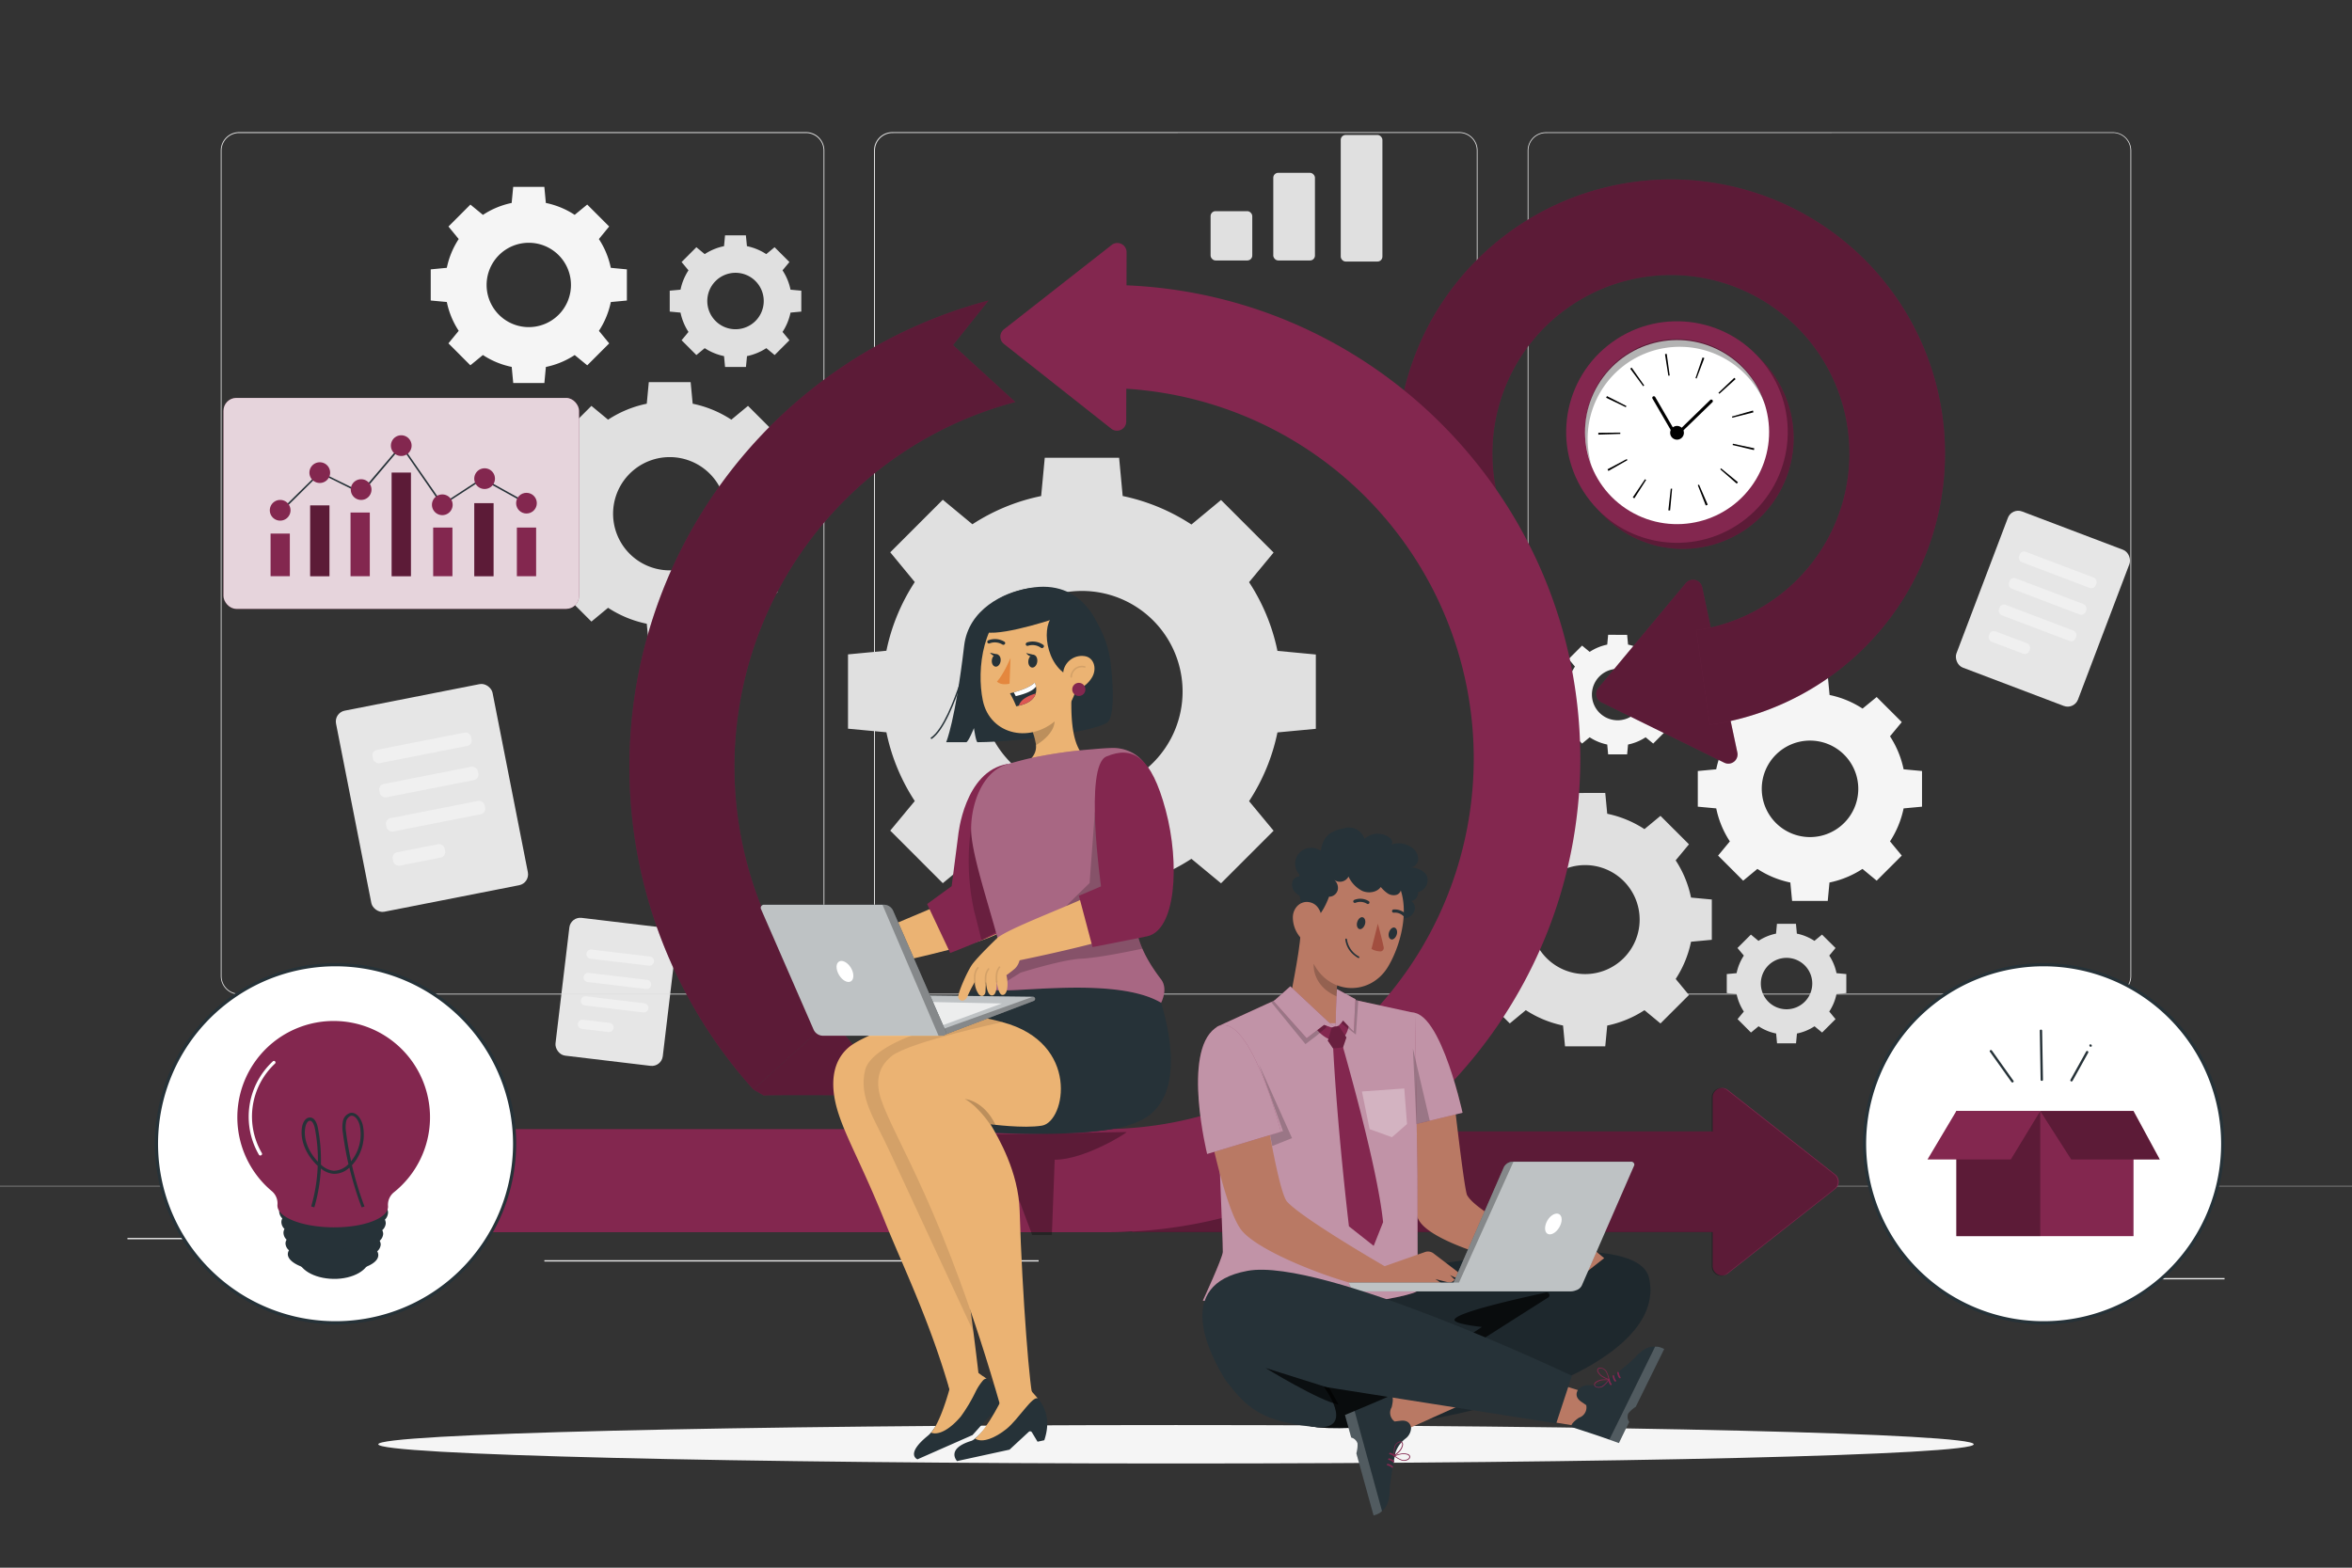 <svg xmlns="http://www.w3.org/2000/svg" viewBox="0 0 750 500"><rect x="0" y="0" width="750" height="500" fill="#333333" stroke="none"/><g id="freepik--background-complete--inject-183"><path d="M291.7,185.64a63.27,63.27,0,0,0-9.05,21.91l-12.24,1.16v23.7l12.24,1.15a63.24,63.24,0,0,0,9.05,21.92l-7.82,9.44,16.76,16.76,9.44-7.81a63.37,63.37,0,0,0,21.92,9l1.15,12.24h23.71L358,282.91a63.57,63.57,0,0,0,21.92-9l9.44,7.81,16.76-16.76-7.82-9.44a63.24,63.24,0,0,0,9.05-21.92l12.24-1.15v-23.7l-12.24-1.16a63.27,63.27,0,0,0-9.05-21.91l7.82-9.45-16.76-16.76-9.44,7.82A63.59,63.59,0,0,0,358,158.2L356.86,146H333.15L332,158.21a63.37,63.37,0,0,0-21.92,9l-9.44-7.82-16.76,16.76Zm76,12.23a32.09,32.09,0,1,1-45.38,0A32.1,32.1,0,0,1,367.7,197.87Z" style="fill:#e0e0e0"></path><path d="M183.55,144.19a35.88,35.88,0,0,0-5.09,12.34l-6.88.65v13.34l6.88.65a35.75,35.75,0,0,0,5.09,12.33l-4.39,5.32,9.43,9.43,5.31-4.4a35.61,35.61,0,0,0,12.34,5.09l.65,6.89h13.34l.65-6.89a35.64,35.64,0,0,0,12.33-5.09l5.31,4.4,9.44-9.43-4.4-5.32a35.56,35.56,0,0,0,5.09-12.33l6.89-.65V157.18l-6.89-.65a35.75,35.75,0,0,0-5.09-12.33l4.4-5.32-9.44-9.43-5.31,4.4a35.45,35.45,0,0,0-12.33-5.09l-.65-6.89H206.89l-.65,6.89a35.42,35.42,0,0,0-12.34,5.09l-5.31-4.4-9.43,9.43Zm42.78,6.89a18.06,18.06,0,1,1-25.54,0A18.06,18.06,0,0,1,226.33,151.08Z" style="fill:#e0e0e0"></path><path d="M219.54,86.22A17.85,17.85,0,0,0,217,92.39l-3.44.32v6.67l3.44.32a17.93,17.93,0,0,0,2.54,6.17l-2.2,2.65,4.72,4.72,2.66-2.2a17.8,17.8,0,0,0,6.16,2.54l.32,3.45h6.67l.33-3.45a17.88,17.88,0,0,0,6.16-2.54l2.66,2.2,4.71-4.72-2.2-2.65a17.76,17.76,0,0,0,2.55-6.17l3.44-.32V92.71l-3.44-.32a17.68,17.68,0,0,0-2.55-6.17l2.2-2.65L247,78.85l-2.66,2.2a17.69,17.69,0,0,0-6.16-2.54l-.33-3.45H231.2l-.32,3.45a17.61,17.61,0,0,0-6.16,2.54l-2.66-2.2-4.72,4.72Zm21.38,3.44a9,9,0,1,1-12.76,0A9,9,0,0,1,240.92,89.66Z" style="fill:#e0e0e0"></path><rect x="112.31" y="221.81" width="50.87" height="65.36" rx="3.51" transform="translate(-46.54 31.38) rotate(-11.13)" style="fill:#e6e6e6"></rect><rect x="118.58" y="236.36" width="32.05" height="4.34" rx="1.77" transform="translate(-43.52 30.47) rotate(-11.13)" style="fill:#f0f0f0"></rect><rect x="120.72" y="247.25" width="32.05" height="4.34" rx="1.77" transform="translate(-45.58 31.09) rotate(-11.13)" style="fill:#f0f0f0"></rect><rect x="122.87" y="258.15" width="32.05" height="4.34" rx="1.77" transform="translate(-47.64 31.71) rotate(-11.13)" style="fill:#f0f0f0"></rect><rect x="125.15" y="270.5" width="16.89" height="4.34" rx="1.77" transform="translate(-50.13 30.92) rotate(-11.13)" style="fill:#f0f0f0"></rect><rect x="179.23" y="294.21" width="34.45" height="44.26" rx="3.51" transform="translate(38.89 -21.06) rotate(6.81)" style="fill:#e6e6e6"></rect><path d="M206.9,308l-18.63-2.23a1.46,1.46,0,0,1-1.28-1.63h0a1.47,1.47,0,0,1,1.63-1.29l18.63,2.23a1.46,1.46,0,0,1,1.28,1.63h0A1.47,1.47,0,0,1,206.9,308Z" style="fill:#f0f0f0"></path><path d="M206,315.43l-18.63-2.22a1.47,1.47,0,0,1-1.28-1.64h0a1.46,1.46,0,0,1,1.63-1.28l18.63,2.22a1.47,1.47,0,0,1,1.28,1.64h0A1.46,1.46,0,0,1,206,315.43Z" style="fill:#f0f0f0"></path><path d="M205.12,322.9l-18.63-2.23a1.45,1.45,0,0,1-1.28-1.63h0a1.47,1.47,0,0,1,1.63-1.29L205.47,320a1.47,1.47,0,0,1,1.28,1.63h0A1.47,1.47,0,0,1,205.12,322.9Z" style="fill:#f0f0f0"></path><path d="M194,329.15l-8.43-1a1.48,1.48,0,0,1-1.29-1.63h0a1.47,1.47,0,0,1,1.64-1.29l8.43,1a1.47,1.47,0,0,1,1.29,1.63h0A1.48,1.48,0,0,1,194,329.15Z" style="fill:#f0f0f0"></path><rect x="630.74" y="167.47" width="41.46" height="53.27" rx="3.51" transform="translate(111.22 -218.47) rotate(20.78)" style="fill:#e6e6e6"></rect><rect x="643.12" y="179.94" width="26.12" height="3.54" rx="1.47" transform="translate(107.13 -220.94) rotate(20.78)" style="fill:#f0f0f0"></rect><rect x="639.91" y="188.4" width="26.12" height="3.54" rx="1.47" transform="translate(109.92 -219.25) rotate(20.78)" style="fill:#f0f0f0"></rect><rect x="636.7" y="196.86" width="26.12" height="3.54" rx="1.47" transform="translate(112.71 -217.56) rotate(20.78)" style="fill:#f0f0f0"></rect><rect x="633.89" y="203.13" width="13.76" height="3.54" rx="1.47" transform="translate(114.35 -213.97) rotate(20.78)" style="fill:#f0f0f0"></rect><rect x="386.03" y="67.35" width="13.29" height="15.72" rx="1.57" style="fill:#e0e0e0"></rect><rect x="406.02" y="55.12" width="13.29" height="27.95" rx="1.57" style="fill:#e0e0e0"></rect><rect x="427.53" y="43.04" width="13.29" height="40.38" rx="1.57" style="fill:#e0e0e0"></rect><path d="M476.6,274.4a34.24,34.24,0,0,0-4.9,11.87l-6.63.62v12.84l6.63.62a34.24,34.24,0,0,0,4.9,11.87l-4.24,5.12,9.08,9.07,5.11-4.23a34.51,34.51,0,0,0,11.87,4.9l.63,6.63h12.83l.63-6.62a34.51,34.51,0,0,0,11.87-4.9l5.11,4.23,9.08-9.07-4.23-5.12a34.22,34.22,0,0,0,4.89-11.87l6.63-.62V286.89l-6.63-.62a34,34,0,0,0-4.9-11.87l4.24-5.11-9.08-9.08-5.11,4.23a34.51,34.51,0,0,0-11.87-4.9l-.63-6.63H499.05l-.63,6.62a34.38,34.38,0,0,0-11.86,4.9l-5.12-4.23-9.08,9.07ZM517.75,281a17.38,17.38,0,1,1-24.57,0A17.38,17.38,0,0,1,517.75,281Z" style="fill:#e0e0e0"></path><path d="M556.07,304.78a16.1,16.1,0,0,0-2.31,5.6l-3.13.29v6.06l3.13.29a16.1,16.1,0,0,0,2.31,5.6l-2,2.42,4.28,4.28,2.42-2a15.92,15.92,0,0,0,5.6,2.31l.29,3.13h6.06l.29-3.13a15.92,15.92,0,0,0,5.6-2.31l2.42,2,4.28-4.28-2-2.42a15.92,15.92,0,0,0,2.31-5.6l3.13-.29v-6.06l-3.13-.29a15.92,15.92,0,0,0-2.31-5.6l2-2.42L581,298.08l-2.42,2a16.1,16.1,0,0,0-5.6-2.31l-.29-3.13h-6.06l-.29,3.13a16.1,16.1,0,0,0-5.6,2.31l-2.42-2-4.28,4.28Zm19.42,3.12a8.2,8.2,0,1,1-11.6,0A8.21,8.21,0,0,1,575.49,307.9Z" style="fill:#e0e0e0"></path><path d="M502.21,212.6a16.26,16.26,0,0,0-2.31,5.6l-3.13.3v6.06l3.13.29a16.18,16.18,0,0,0,2.31,5.6l-2,2.41,4.28,4.29,2.42-2a16.1,16.1,0,0,0,5.6,2.31l.29,3.13h6.06l.29-3.13a16.1,16.1,0,0,0,5.6-2.31l2.42,2,4.28-4.29-2-2.41a16,16,0,0,0,2.31-5.6l3.13-.29V218.5l-3.13-.3a16.07,16.07,0,0,0-2.31-5.6l2-2.41-4.28-4.28-2.42,2a16.13,16.13,0,0,0-5.6-2.32l-.29-3.12H512.8l-.29,3.12a16.13,16.13,0,0,0-5.6,2.32l-2.42-2-4.28,4.28Zm19.42,3.13a8.2,8.2,0,1,1-11.6,0A8.21,8.21,0,0,1,521.63,215.73Z" style="fill:#f5f5f5"></path><path d="M551.6,234.84a30.25,30.25,0,0,0-4.34,10.52l-5.87.55v11.37l5.88.55a30.25,30.25,0,0,0,4.34,10.52l-3.75,4.53,8,8,4.53-3.75a30.4,30.4,0,0,0,10.51,4.34l.56,5.87h11.37l.55-5.87a30.44,30.44,0,0,0,10.52-4.34l4.53,3.75,8-8-3.75-4.53a30.64,30.64,0,0,0,4.34-10.52l5.87-.55V245.91l-5.87-.55a30.64,30.64,0,0,0-4.34-10.52l3.75-4.53-8-8L593.93,226a30.44,30.44,0,0,0-10.52-4.34l-.55-5.87H571.49l-.56,5.87A30.4,30.4,0,0,0,560.42,226l-4.53-3.75-8,8Zm36.46,5.87a15.39,15.39,0,1,1-21.77,0A15.4,15.4,0,0,1,588.06,240.71Z" style="fill:#f5f5f5"></path><path d="M146.27,76.24a26.45,26.45,0,0,0-3.79,9.18l-5.13.49v9.93l5.13.48a26.5,26.5,0,0,0,3.79,9.19l-3.28,4,7,7,4-3.28a26.26,26.26,0,0,0,9.18,3.79l.49,5.14h9.93l.48-5.12a26.52,26.52,0,0,0,9.19-3.8l4,3.28,7-7-3.28-4a26.52,26.52,0,0,0,3.8-9.19l5.12-.48V85.91l-5.13-.49a26.47,26.47,0,0,0-3.8-9.18l3.28-4-7-7-4,3.28a26.5,26.5,0,0,0-9.19-3.79l-.48-5.13h-9.93l-.49,5.13A26.45,26.45,0,0,0,154,68.53l-4-3.28-7,7Zm31.85,5.12a13.45,13.45,0,1,1-19,0A13.45,13.45,0,0,1,178.12,81.36Z" style="fill:#f5f5f5"></path><path d="M673.73,317.18H493a5.87,5.87,0,0,1-5.86-5.86V48A5.87,5.87,0,0,1,493,42.18H673.73A5.87,5.87,0,0,1,679.6,48V311.32A5.87,5.87,0,0,1,673.73,317.18ZM493,42.43A5.61,5.61,0,0,0,487.38,48V311.32a5.61,5.61,0,0,0,5.61,5.61H673.73a5.62,5.62,0,0,0,5.62-5.61V48a5.62,5.62,0,0,0-5.62-5.61Z" style="fill:#e0e0e0"></path><path d="M465.31,317.18H284.56a5.87,5.87,0,0,1-5.86-5.86V48a5.87,5.87,0,0,1,5.86-5.86H465.31A5.87,5.87,0,0,1,471.17,48V311.32A5.87,5.87,0,0,1,465.31,317.18ZM284.56,42.43A5.62,5.62,0,0,0,279,48V311.32a5.62,5.62,0,0,0,5.61,5.61H465.31a5.62,5.62,0,0,0,5.61-5.61V48a5.62,5.62,0,0,0-5.61-5.61Z" style="fill:#e0e0e0"></path><path d="M257,317.18H76.27a5.87,5.87,0,0,1-5.87-5.86V48a5.87,5.87,0,0,1,5.87-5.86H257A5.87,5.87,0,0,1,262.87,48V311.32A5.87,5.87,0,0,1,257,317.18ZM76.27,42.43A5.62,5.62,0,0,0,70.65,48V311.32a5.62,5.62,0,0,0,5.62,5.61H257a5.61,5.61,0,0,0,5.61-5.61V48A5.61,5.61,0,0,0,257,42.43Z" style="fill:#e0e0e0"></path><rect y="378.25" width="750" height="0.12" style="fill:#e0e0e0"></rect><rect x="653.63" y="407.62" width="55.73" height="0.42" style="fill:#ebebeb"></rect><rect x="495.04" y="412.19" width="14.63" height="0.42" style="fill:#ebebeb"></rect><rect x="40.64" y="394.83" width="72.67" height="0.42" style="fill:#ebebeb"></rect><rect x="128.3" y="394.83" width="10.66" height="0.42" style="fill:#ebebeb"></rect><rect x="173.59" y="401.93" width="157.61" height="0.42" style="fill:#ebebeb"></rect></g><g id="freepik--Shadow--inject-183"><path d="M629.38,460.64c0,3.39-113.89,6.13-254.38,6.13S120.62,464,120.62,460.64s113.89-6.13,254.38-6.13S629.38,457.25,629.38,460.64Z" style="fill:#f5f5f5"></path></g><g id="freepik--Chart--inject-183"><rect x="71.27" y="126.91" width="113.37" height="67.28" rx="4.09" style="fill:#83274F"></rect><rect x="71.27" y="126.91" width="113.37" height="67.28" rx="4.09" style="fill:#fff;opacity:0.8"></rect><path d="M88.48,164.47l-.33-.37c.48-.44,13.62-13.41,13.75-13.54l.12-.12,13.08,6.43L128,141.72l13.14,18.93,12.56-8.2.27.42-13,8.46-13-18.79-12.7,15L102.12,151C100.68,152.46,89,164.05,88.48,164.47Z" style="fill:#263238"></path><rect x="86.28" y="170.18" width="6.14" height="13.59" style="fill:#83274F"></rect><rect x="98.91" y="161.2" width="6.14" height="22.58" style="fill:#83274F"></rect><rect x="111.78" y="163.47" width="6.14" height="20.31" style="fill:#83274F"></rect><rect x="124.89" y="150.74" width="6.14" height="33.04" style="fill:#83274F"></rect><rect x="138.13" y="168.26" width="6.14" height="15.52" style="fill:#83274F"></rect><path d="M92.64,162.74a3.3,3.3,0,1,1-3.3-3.29A3.3,3.3,0,0,1,92.64,162.74Z" style="fill:#83274F"></path><path d="M105.27,150.74a3.3,3.3,0,1,1-3.29-3.3A3.29,3.29,0,0,1,105.27,150.74Z" style="fill:#83274F"></path><path d="M118.46,156.15a3.3,3.3,0,1,1-3.3-3.3A3.3,3.3,0,0,1,118.46,156.15Z" style="fill:#83274F"></path><path d="M131.25,142.13a3.3,3.3,0,1,1-3.3-3.3A3.3,3.3,0,0,1,131.25,142.13Z" style="fill:#83274F"></path><path d="M144.34,161a3.3,3.3,0,1,1-3.3-3.3A3.29,3.29,0,0,1,144.34,161Z" style="fill:#83274F"></path><rect x="151.24" y="160.48" width="6.14" height="23.3" style="fill:#83274F"></rect><rect x="98.91" y="161.2" width="6.14" height="22.58" style="opacity:0.3"></rect><rect x="124.89" y="150.74" width="6.14" height="33.04" style="opacity:0.3"></rect><rect x="151.24" y="160.48" width="6.14" height="23.3" style="opacity:0.3"></rect><rect x="164.82" y="168.26" width="6.14" height="15.52" style="fill:#83274F"></rect><rect x="160.59" y="148.52" width="0.5" height="16.1" transform="translate(-54.12 221.18) rotate(-60.96)" style="fill:#263238"></rect><path d="M157.83,152.66a3.3,3.3,0,1,1-3.29-3.3A3.29,3.29,0,0,1,157.83,152.66Z" style="fill:#83274F"></path><circle cx="167.88" cy="160.48" r="3.3" style="fill:#83274F"></circle></g><g id="freepik--Box--inject-183"><circle cx="651.67" cy="364.78" r="57.09" style="fill:#fff"></circle><path d="M651.67,422.38a57.6,57.6,0,1,1,57.6-57.6A57.66,57.66,0,0,1,651.67,422.38Zm0-114.19a56.6,56.6,0,1,0,56.6,56.59A56.65,56.65,0,0,0,651.67,308.19Z" style="fill:#263238"></path><rect x="623.83" y="354.36" width="56.5" height="39.9" style="fill:#83274F"></rect><rect x="623.83" y="354.36" width="26.76" height="39.9" style="opacity:0.3"></rect><polygon points="623.83 354.36 614.63 369.81 641.2 369.81 650.59 354.36 623.83 354.36" style="fill:#83274F"></polygon><polygon points="650.59 354.36 660.47 369.81 688.71 369.81 680.33 354.36 650.59 354.36" style="fill:#83274F"></polygon><polygon points="650.59 354.36 660.47 369.81 688.71 369.81 680.33 354.36 650.59 354.36" style="opacity:0.3"></polygon><path d="M642.05,344.71l-6.87-9.65c-.28-.39-.93,0-.65.38l6.87,9.65c.28.38.93,0,.65-.38Z" style="fill:#263238"></path><path d="M651.46,344.43l-.27-15.73a.38.38,0,0,0-.75,0l.27,15.73a.38.38,0,0,0,.75,0Z" style="fill:#263238"></path><path d="M660.88,344.75q2.52-4.49,5-9c.23-.42-.41-.8-.65-.38l-5,9a.37.37,0,0,0,.65.37Z" style="fill:#263238"></path><path d="M666.92,333.24l-.06-.06a.42.42,0,0,0-.12-.08.4.4,0,0,0-.15,0,.32.32,0,0,0-.14,0,.25.25,0,0,0-.12.08l-.06.08a.32.32,0,0,0,0,.19v.1a.39.39,0,0,0,.1.16l.06.06a.2.2,0,0,0,.12.08.18.18,0,0,0,.14,0,.38.38,0,0,0,.27-.11l.06-.07a.41.41,0,0,0,0-.19v-.1a.42.42,0,0,0-.1-.17Z" style="fill:#263238"></path></g><g id="freepik--Arrow--inject-183"><path d="M542.78,187.22,554,240a2.94,2.94,0,0,1-4.18,3.25L510.64,224a3,3,0,0,1-1-4.53l27.95-33.53A3,3,0,0,1,542.78,187.22Z" style="fill:#83274F"></path><path d="M542.78,187.22,554,240a2.94,2.94,0,0,1-4.18,3.25L510.64,224a3,3,0,0,1-1-4.53l27.95-33.53A3,3,0,0,1,542.78,187.22Z" style="opacity:0.3"></path><path d="M545.22,231.12,540.87,201a56.93,56.93,0,1,0-63.18-42.15l-29.52,7.62a87.41,87.41,0,1,1,97.05,64.7Z" style="fill:#83274F"></path><g style="opacity:0.3"><path d="M545.22,231.12,540.87,201a56.93,56.93,0,1,0-63.18-42.15l-29.52,7.62a87.41,87.41,0,1,1,97.05,64.7Z"></path></g></g><g id="freepik--Clock--inject-183"><circle cx="536.61" cy="139.71" r="35.33" transform="translate(-17.79 150.15) rotate(-15.67)" style="fill:#83274F"></circle><circle cx="536.61" cy="139.71" r="35.33" transform="translate(-17.79 150.15) rotate(-15.67)" style="opacity:0.3"></circle><circle cx="534.75" cy="137.79" r="35.33" transform="translate(30.51 362.94) rotate(-38.51)" style="fill:#83274F"></circle><circle cx="534.75" cy="137.79" r="29.35" transform="translate(141.86 525.84) rotate(-59.09)" style="fill:#fff"></circle><path d="M520.66,158.62l3.9-5.78.35.23-3.76,5.87Zm-7.78-8.42c-.1-.17-.19-.34-.28-.52l6.14-3.28.2.36ZM532,162.78l.77-6.92.43,0-.64,6.94Zm-22.33-24.16c0-.2,0-.39,0-.58l7-.07v.42Zm34.26,22.6-2.54-6.49.39-.16,2.78,6.4-.16.06Zm-31.77-34.36.26-.53,6.21,3.17-.19.37Zm36.4,22.82c.08-.1.17-.2.25-.31l5.38,4.43c-.12.16-.25.31-.38.46Zm-24.58-26.49-4.14-5.61.46-.33,4,5.68Zm28.52,18.75.09-.42,6.82,1.46c0,.19-.09.37-.13.56ZM532,119.83l-1.07-6.89.55-.08.95,6.91Zm20.39,13.41c0-.13-.07-.26-.11-.39l6.7-1.91c.06.19.11.38.16.57Zm-11.73-12.65,2.25-6.59.57.2L541,120.73Zm7.61,5-.29-.31,5.06-4.79.4.42Z"></path><path d="M534.37,139.43h-.07a.5.5,0,0,1-.36-.24l-7-12.06a.49.49,0,0,1,.18-.68.51.51,0,0,1,.69.18l6.68,11.5,10.88-10.58a.5.5,0,0,1,.69.72l-11.33,11A.52.52,0,0,1,534.37,139.43Z"></path><path d="M536.41,139.48a2.19,2.19,0,1,1-.2-3.09A2.19,2.19,0,0,1,536.41,139.48Z"></path><path d="M515.16,118.9a29.35,29.35,0,0,1,41.51.62,29,29,0,0,1,6.22,9.62,29.35,29.35,0,1,0-55.38,19.27A29.35,29.35,0,0,1,515.16,118.9Z" style="opacity:0.3"></path></g><g id="freepik--character-1--inject-183"><path d="M240.24,347.49a153.8,153.8,0,0,1,75-251.65L303.9,110.06l19.86,18.16a120.32,120.32,0,0,0-58.65,196.85Z" style="fill:#83274F"></path><path d="M243.55,349.41c1.24-.31,42.22,0,42.22,0l-20.66-24.34-24.87,22.42Z" style="fill:#83274F"></path><g style="opacity:0.3"><path d="M240.24,347.49a153.8,153.8,0,0,1,75-251.65L303.9,110.06l19.86,18.16a120.32,120.32,0,0,0-58.65,196.85Z"></path><path d="M243.55,349.41c1.24-.31,42.22,0,42.22,0l-20.66-24.34-24.87,22.42Z"></path></g><path d="M546.13,403.89v-54a3,3,0,0,1,4.77-2.31l34.3,27a2.94,2.94,0,0,1,0,4.63l-34.3,27A3,3,0,0,1,546.13,403.89Z" style="fill:#83274F"></path><rect x="361.01" y="360.86" width="190.69" height="32.09" style="fill:#83274F"></rect><path d="M584.9,374.59l-34.3-27a3,3,0,0,0-4.77,2.31v10.95H352.89V393H545.83v10.94a2.94,2.94,0,0,0,4.77,2.31l34.3-27A2.94,2.94,0,0,0,584.9,374.59Z" style="opacity:0.3"></path><path d="M352.85,90.87v32.89a118.18,118.18,0,0,1,0,236.35H141.73V393H352.85c83.3,0,151.07-67.77,151.07-151.06S436.15,90.87,352.85,90.87Z" style="fill:#83274F"></path><path d="M359.24,80.44l-.11,54a2.94,2.94,0,0,1-4.76,2.3l-34.26-27.06a2.94,2.94,0,0,1,0-4.62l34.36-26.92A2.94,2.94,0,0,1,359.24,80.44Z" style="fill:#83274F"></path><path d="M359.22,361.05c.65,0-13.4,8.9-22.9,8.83l-.9,24h-6.28l-12-32.09Z" style="opacity:0.3"></path><path d="M347.63,194.91c4.4,7,6,11.17,6.71,18,.8,8,.77,15.08-.93,17.22-2.22,2.8-27.46,6.5-41.69,6.59-.52,0-1.15-4.49-1.15-4.49s-1.81,4.5-2.48,4.5c-3.89,0-6.38,0-6.38,0s2.91-6.76,5.74-30.81c1.38-11.74,12.89-16.94,19.76-18.14C338.66,185.77,347.63,194.91,347.63,194.91Z" style="fill:#263238"></path><path d="M314.88,219c-4-6.26-8.51-23.42,6.74-29.49,19-7.57,28.26,4.37,30.5,16.52s-4.24,21.7-17.06,21.37S317.66,223.32,314.88,219Z" style="fill:#263238"></path><path d="M346.71,242.07s-4.28,3.29-9.8,8a20.37,20.37,0,0,1-3.75,2.56c-3.61,1.92-6.91,3-7.8,1.28a5.75,5.75,0,0,1-.46-1.24c-.76-2.91-.45-7,1.91-8.89,2.66-2.12,3.94-3.93,3.46-6.79a21.21,21.21,0,0,0-1.53-4.93l2.1-2.45,10.94-11C341.5,226,341,238.07,346.71,242.07Z" style="fill:#ebb373"></path><path d="M330.36,237.66c3-1.79,6.31-4.89,5.91-8.43a16.19,16.19,0,0,0-.85-3.81l-6.11,8.1A20.55,20.55,0,0,1,330.36,237.66Z" style="opacity:0.2"></path><path d="M344.87,206.77c-1,11.24-1.22,16-7,21.9-8.73,8.87-22.16,5.88-24.47-5.26-2.08-10,0-26.73,11-31.45C335.25,187.3,345.9,195.52,344.87,206.77Z" style="fill:#ebb373"></path><path d="M330.78,210.84c-.06,1.13-.76,2.06-1.55,2.08s-1.39-.89-1.33-2,.76-2.06,1.55-2.08S330.84,209.71,330.78,210.84Z" style="fill:#263238"></path><path d="M319.09,210.63c-.06,1.08-.74,2-1.52,2s-1.37-.85-1.31-1.93.75-2,1.53-2S319.16,209.55,319.09,210.63Z" style="fill:#263238"></path><path d="M332.37,206.69a.57.57,0,0,1-.44-.09,4.66,4.66,0,0,0-4.09-.65.55.55,0,0,1-.73-.31.62.62,0,0,1,.39-.74,5.83,5.83,0,0,1,5.18.78.53.53,0,0,1,.07.78A.69.69,0,0,1,332.37,206.69Z" style="fill:#263238"></path><path d="M315.12,205.18a.47.47,0,0,1-.27-.3.54.54,0,0,1,.36-.68,5.79,5.79,0,0,1,5.12.5.5.5,0,0,1,.08.74.58.58,0,0,1-.79.11,4.62,4.62,0,0,0-4.06-.35A.6.6,0,0,1,315.12,205.18Z" style="fill:#263238"></path><path d="M335.48,196.77c-3.57,3.76-1.8,17.94,8.24,19.8C355.29,213.85,346.16,185.56,335.48,196.77Z" style="fill:#263238"></path><path d="M322.06,221.13a32.29,32.29,0,0,1,2,4.14c.27-.05.53-.11.79-.18,3.58-.83,5-2.41,5.41-3.89a4.7,4.7,0,0,0,.08-2.25,4.77,4.77,0,0,0-.4-1.22c-1.63,1.58-4.91,2.62-6.68,3.1C322.53,221,322.06,221.13,322.06,221.13Z" style="fill:#263238"></path><path d="M323.27,220.83l.63,1.2c3.37-.79,5.63-1.81,6.45-3.08a4.77,4.77,0,0,0-.4-1.22C328.32,219.31,325,220.35,323.27,220.83Z" style="fill:#fff"></path><path d="M324.86,225.09c3.58-.83,5-2.41,5.41-3.89a11.78,11.78,0,0,0-3.78,1.71A4.44,4.44,0,0,0,324.86,225.09Z" style="fill:#dc5753"></path><path d="M322.24,209.84s-2.11,5.07-4.32,7.55c1.43,1.39,4,.66,4,.66Z" style="fill:#e4873e"></path><path d="M327.21,208.28l2.58.61C328.62,210.21,327.21,208.28,327.21,208.28Z" style="fill:#263238"></path><path d="M315.68,208.17l2.58.61C317.09,210.1,315.68,208.17,315.68,208.17Z" style="fill:#263238"></path><path d="M324.45,189.55c-4.44,1.5-9.15,9.19-9.94,12.14,6.31,1,23.33-4.88,23.33-4.88s11.36,3.14,5.6-2.62S324.45,189.55,324.45,189.55Z" style="fill:#263238"></path><path d="M348.28,215.93a9.1,9.1,0,0,1-5.47,4.25c-3,.74-4.51-4-3.49-7a6,6,0,0,1,6.73-3.88C348.9,209.86,349.79,213.29,348.28,215.93Z" style="fill:#ebb373"></path><path d="M297,235.76l-.27-.41c4.11-2.75,7.53-12.41,9.18-17s2.31-9.73,2.93-14.59l.5.06c-.63,4.89-1.27,9.95-3,14.7S301.22,232.93,297,235.76Z" style="fill:#263238"></path><circle cx="344.01" cy="219.88" r="2.1" style="fill:#83274F"></circle><path d="M341.58,216.14h0a.26.26,0,0,1-.25-.26,3.68,3.68,0,0,1,4.66-3.4.25.25,0,0,1,.17.31.25.25,0,0,1-.31.17,3.22,3.22,0,0,0-2.72.49,3.25,3.25,0,0,0-1.3,2.45A.25.25,0,0,1,341.58,216.14Z" style="opacity:0.1"></path><path d="M258.27,314.45c.55-1.55,4.55-6.73,6.68-8.67s9.66-6.17,9.66-6.17l6.36,6s-.59,3.45-3.15,4.72c-1.47.73-3,1.32-3,1.32a12.55,12.55,0,0,1-.34,2.76c-.38,1.57-1.19,3.43-2.47,3s-.69-4.66-.61-5.27c-.09.62-.81,5-2.57,4.67s-.85-4.78-.85-4.78-.61,2-.93,3.08-1.62,1.7-2.3.28a7.47,7.47,0,0,1-.29-4,36.27,36.27,0,0,0-3.35,3.8C259.6,317.15,257.79,315.76,258.27,314.45Z" style="fill:#ebb373"></path><path d="M271.26,313.26h-.05a.26.26,0,0,1-.2-.3,14.37,14.37,0,0,1,.66-2.43,4.54,4.54,0,0,1,1.53-2.07.25.25,0,0,1,.29.41,4.1,4.1,0,0,0-1.36,1.85,13.72,13.72,0,0,0-.63,2.34A.24.24,0,0,1,271.26,313.26Z" style="opacity:0.1"></path><path d="M267.74,313h-.05a.24.24,0,0,1-.19-.29,13.23,13.23,0,0,1,.65-2.43,4.56,4.56,0,0,1,1.53-2.07.25.25,0,1,1,.29.4,4.2,4.2,0,0,0-1.36,1.86,13.21,13.21,0,0,0-.62,2.34A.26.26,0,0,1,267.74,313Z" style="opacity:0.1"></path><path d="M264.46,311.82h0a.25.25,0,0,1-.2-.3,13.13,13.13,0,0,1,.65-2.42,4.72,4.72,0,0,1,1.53-2.08.25.25,0,0,1,.3.41,4.1,4.1,0,0,0-1.36,1.85,12.85,12.85,0,0,0-.63,2.34A.25.25,0,0,1,264.46,311.82Z" style="opacity:0.1"></path><path d="M308,258.74c0,.71-2,26.22-2,26.22-1.42,2.66-30.63,12.8-34.37,16.51l6.81,7s34.76-7,40.38-11.1c4.78-3.48,4.38-9.58,4.38-17.92s2.91-20,2.91-20Z" style="fill:#ebb373"></path><path d="M321.23,243.67c-13.78,2.36-15.68,22.76-15.68,22.76l-2.09,16.2-7.82,5.7L303,303.94s15.61-5.94,22.47-10,7-35.18,7-35.18Z" style="fill:#83274F"></path><path d="M318.75,296.41c.26.12-5.77,3.48-5.77,3.48S310.8,291,310.73,291a74.21,74.21,0,0,1-1.08-26.95C312.17,269.31,318.12,292,318.75,296.41Z" style="opacity:0.2"></path><path d="M321.78,314.87c11.49-1.15,26.43-2.07,45.87-2.5,0,0,14.5,34.14-2.69,44.34-5.2,3.08-13.77,4.3-23.21,4.5a19.51,19.51,0,0,1-20-19.49Z" style="fill:#263238"></path><path d="M359.33,343v16c-14.3,4.13-44,2.56-61.61,1.12a15.31,15.31,0,0,1-14.06-15.26V331.73a10.45,10.45,0,0,1,6.79-9.8c8.55-3.22,24.11-8,40.39-7.76A28.86,28.86,0,0,1,359.33,343Z" style="fill:#263238"></path><path d="M370.24,312.36c-2.22-2.93-7.37-9.94-8-17.32V295c0-.47-.07-1-.07-1.42-.11-3.14-.09-6.86.11-11.32,0-.69.07-1.43.11-2.17.13-2.34.31-4.86.53-7.6.42-4.92,1-10.53,1.83-16.91.18-1.47,1.57-3.76,1.78-5.32.93-7-5.4-12-12.24-11.69-1.82.07-3.76.19-5.72.39a145.74,145.74,0,0,0-20.64,3c-2.21.52-4.5,1.15-6.68,1.77-7.86,2.26-11.48,12.31-11.58,20.4-.09,7.54,5.19,22.93,8.82,36.45.53,7.75-3.7,12-2.43,14.68s38.76-4.64,54.2,4.57C370.24,319.77,372.61,315.49,370.24,312.36Z" style="fill:#83274F"></path><path d="M370.24,312.36c-2.22-2.93-7.37-9.94-8-17.32V295c0-.47-.07-1-.07-1.42-.11-3.14-.09-6.86.11-11.32,0-.69.07-1.43.11-2.17.13-2.34.31-4.86.53-7.6.42-4.92,1-10.53,1.83-16.91.18-1.47,1.57-3.76,1.78-5.32.93-7-5.4-12-12.24-11.69-1.82.07-3.76.19-5.72.39a145.74,145.74,0,0,0-20.64,3c-2.21.52-4.5,1.15-6.68,1.77-7.86,2.26-11.48,12.31-11.58,20.4-.09,7.54,5.19,22.93,8.82,36.45.53,7.75-3.7,12-2.43,14.68s38.76-4.64,54.2,4.57C370.24,319.77,372.61,315.49,370.24,312.36Z" style="fill:#fff;opacity:0.3"></path><path d="M364.27,302.57s-13.23,2.9-19.38,3.18-19.47,4.48-19.47,4.48l-4.74,2.94L319,309.26l8-7.21,35-7.1A39.69,39.69,0,0,0,364.27,302.57Z" style="opacity:0.2"></path><polygon points="349.12 259 347.45 281.62 339.95 288.97 345.2 293.05 352.34 288.74 356.03 276.02 349.12 259" style="opacity:0.2"></polygon><path d="M292.56,465.44l17.56-7.74,5.55-6.2,1.72,2.33,2.09-.91c1-7.79-2.8-11.44-4.79-13.09-.14-.13-.35-.27-.58-.46a1.77,1.77,0,0,0-.24-.17l-.09-.07c-.08-.06-.18-.12-.27-.2s0,0-.07,0v0l-.15-.09L303.65,443s-.16.51-.46,1.33c-1,2.71-3.34,8.89-6,12.19l-.34.41a6.93,6.93,0,0,1-1,1C288.53,463.88,292.56,465.44,292.56,465.44Z" style="fill:#263238"></path><path d="M296.85,456.92c2.74,1.08,6.62-1.64,9.57-5.19a52.24,52.24,0,0,0,4.65-7.79,17.27,17.27,0,0,1,2.48-3.77c.41-.36.79-.52,1.12-.36a0,0,0,0,1,0,0c-.14-.13-.34-.27-.58-.46a1.91,1.91,0,0,0-.24-.17l-.09-.06-.27-.21-.06,0v0l-.16-.09c-1-.76-2.13-1.53-2.13-1.53l-9.06,2.27.7,3.47c-1,3.58-3.14,10.39-5.58,13.56C297.07,456.65,297,456.8,296.85,456.92Z" style="fill:#ebb373"></path><path d="M282.09,389.42c5.6,13.9,14.29,31.61,20.7,53.82.12.4.24.81.35,1.21s.25.85.37,1.28l6.63-1.61.29-1.15s2.28-1.78,1.89-2.18-.08-.76-.12-1.18h0c-1.79-15.49-8.66-72.34-15.48-84.15,0,0,7.73,1.44,13.58.45,4.23-.71,9.34-29.92,9.34-29.92a90.22,90.22,0,0,0-21.8-3.09h-.15s-21.71,6.42-27.22,11.28c-5.19,4.57-6,12.06-3.09,21C270,363.28,275.16,372.2,282.09,389.42Z" style="fill:#ebb373"></path><path d="M275.89,341.19c1.28-5.05,10.58-10,20.19-12.63,1.56-2-2.43-4.41-2.43-4.41l18.91-1.71,3.3,2.37L321.5,326l-5,22.59-20.65,3.62,13.06,60.63,1.55,12s-22.14-47.5-26.77-57.6S273.66,350,275.89,341.19Z" style="opacity:0.1"></path><path d="M319.65,326s-29.51,6.25-35.28,10.8c-4.9,3.88-5,8.94-3.45,13.72,4.4,13.21,20.18,35.24,38.24,98.47l10.35-3.25c-1,0-3.59-33-4.36-59.53-.36-12.5-6.78-23.29-9.29-27.64,0,0,10.55,1.42,16.4.44C339.78,357.74,344.54,332.64,319.65,326Z" style="fill:#ebb373"></path><path d="M316.47,359.74s-3.91-6.49-8.8-9.23c0,0,6,.39,9.77,8.23l-1.58-.18Z" style="opacity:0.2"></path><path d="M333,459.35l-2.15.47-1.8-3a.66.66,0,0,0-1-.15l-6.13,5.68L305.18,466s-3.73-3.94,4.59-6.45a3.59,3.59,0,0,0,1.12-.73C315,455.7,320,447,320,447l9.92-2.17a13.25,13.25,0,0,1,1.12,1.25C332.55,448,335.43,452.18,333,459.35Z" style="fill:#263238"></path><path d="M331,446.07v0c-1.63-1.17-6.18,6.55-10.07,9.69-3.47,2.79-7.66,4.61-10,3.07,4.12-3.16,9.28-14.14,9.28-14.14l8-1.75S330.32,445.24,331,446.07Z" style="fill:#ebb373"></path><path d="M300.6,330.26l29.09-11.06a.68.68,0,0,0-.2-1.3l-46.69-.56a.55.55,0,0,0-.32.1l-18,11.62a.68.68,0,0,0,.31,1.24h35.55A.52.52,0,0,0,300.6,330.26Z" style="fill:#263238"></path><path d="M300.6,330.26l29.09-11.06a.68.68,0,0,0-.2-1.3l-46.69-.56a.55.55,0,0,0-.32.1l-18,11.62a.68.68,0,0,0,.31,1.24h35.55A.52.52,0,0,0,300.6,330.26Z" style="fill:#fff;opacity:0.7"></path><polygon points="300.7 326.96 319.46 320.05 297.48 319.59 300.7 326.96" style="fill:#fff;opacity:0.7"></polygon><path d="M329.69,319.2,300.6,330.26a.52.52,0,0,1-.21,0h-.45l-.55-1.6,30.1-10.8A.68.68,0,0,1,329.69,319.2Z" style="opacity:0.3"></path><path d="M262.62,330.3H300.5a1.07,1.07,0,0,0,1.17-1,.75.75,0,0,0-.06-.29l-16.85-38.63a3.28,3.28,0,0,0-3.13-1.86h-37.9a1.05,1.05,0,0,0-1.16.93.91.91,0,0,0,.06.32l16.86,38.63A3.3,3.3,0,0,0,262.62,330.3Z" style="fill:#263238"></path><path d="M243.73,288.56h37.9a3.28,3.28,0,0,1,3.13,1.86l16.85,38.63a.75.75,0,0,1,.06.29,1.07,1.07,0,0,1-1.17,1H262.62a3.33,3.33,0,0,1-3.14-1.86l-16.85-38.63a.91.91,0,0,1-.06-.32A1.05,1.05,0,0,1,243.73,288.56Z" style="fill:#fff;opacity:0.7"></path><path d="M267.2,310.29c.82,1.85,2.48,3.13,3.71,2.87s1.57-2,.78-3.81-2.48-3.1-3.71-2.84S266.37,308.39,267.2,310.29Z" style="fill:#fff"></path><path d="M281.4,288.56h.23a3.28,3.28,0,0,1,3.13,1.86l16.85,38.63a.75.75,0,0,1,.06.29,1.07,1.07,0,0,1-1.17,1h-1.22Z" style="opacity:0.3"></path><path d="M349.85,256.87c0,.71,2.28,26,2.28,26-1.42,2.66-30.63,12.8-34.37,16.52l6.81,7s34.76-7,40.37-11.09c4.79-3.48,4.39-9.59,4.39-17.93a173.52,173.52,0,0,0-1.82-20.48Z" style="fill:#ebb373"></path><path d="M352.8,241.28c-7.18,3-1.7,41.42-1.7,41.42l-7.06,3,4.34,16.36s8.7-1.65,17.39-3.43c9.19-1.87,10.54-23.08,5.94-40.26S361.2,237.77,352.8,241.28Z" style="fill:#83274F"></path><path d="M305.56,317.75c.16-1.64,2.76-7.65,4.35-10s7.85-8.35,7.85-8.35l7.65,4.27s.26,3.49-1.9,5.35c-1.25,1.07-2.59,2-2.59,2a12.28,12.28,0,0,1,.36,2.76c0,1.62-.32,3.61-1.65,3.55s-1.82-4.34-1.89-5c.07.62.43,5-1.35,5.16s-2-4.42-2-4.42-.09,2.13-.14,3.22-1.15,2-2.16.82a7.45,7.45,0,0,1-1.27-3.83,35.63,35.63,0,0,0-2.31,4.51C307.51,320,305.42,319.14,305.56,317.75Z" style="fill:#ebb373"></path><path d="M317.8,313.42a.26.26,0,0,1-.25-.24,13.3,13.3,0,0,1,0-2.52,4.59,4.59,0,0,1,1-2.38.25.25,0,0,1,.38.32,4.16,4.16,0,0,0-.86,2.13,13.06,13.06,0,0,0,0,2.42.26.26,0,0,1-.24.27Z" style="opacity:0.1"></path><path d="M314.32,314a.26.26,0,0,1-.25-.24,14.18,14.18,0,0,1,0-2.52,4.68,4.68,0,0,1,1-2.38.25.25,0,0,1,.38.32,4.16,4.16,0,0,0-.86,2.13,13.06,13.06,0,0,0,0,2.42.26.26,0,0,1-.24.27Z" style="opacity:0.1"></path><path d="M310.85,313.69a.25.25,0,0,1-.25-.23,13.28,13.28,0,0,1,0-2.52,4.66,4.66,0,0,1,1-2.39.26.26,0,1,1,.39.33,4.1,4.1,0,0,0-.87,2.13,13,13,0,0,0,0,2.42.24.24,0,0,1-.23.26Z" style="opacity:0.1"></path></g><g id="freepik--light-bulb--inject-183"><circle cx="106.99" cy="364.78" r="57.09" style="fill:#fff"></circle><path d="M107,422.38a57.6,57.6,0,1,1,57.6-57.6A57.66,57.66,0,0,1,107,422.38Zm0-114.19a56.6,56.6,0,1,0,56.6,56.59A56.66,56.66,0,0,0,107,308.19Z" style="fill:#263238"></path><path d="M117.81,401.27c0,3.73-5.18,6.72-11.49,6.62S95,404.74,95,401s5.18-6.72,11.48-6.6S117.86,397.55,117.81,401.27Z" style="fill:#263238"></path><path d="M122.74,389a3.36,3.36,0,0,0,1-2.24c0-3.66-7.69-6.72-17.28-6.81s-17.39,2.76-17.44,6.41a3.36,3.36,0,0,0,1,2.24,2.75,2.75,0,0,0-.3,1.12,3.13,3.13,0,0,0,1,2.24,2.51,2.51,0,0,0-.33,1.19,3.15,3.15,0,0,0,1,2.24,2.33,2.33,0,0,0-.35,1.21,3,3,0,0,0,1.12,2.17,2.34,2.34,0,0,0-.38,1.22c0,3,6.39,5.6,14.36,5.67s14.46-2.24,14.49-5.34a2.29,2.29,0,0,0-.35-1.23,3.06,3.06,0,0,0,1.12-2.15,2.55,2.55,0,0,0-.33-1.21,3.19,3.19,0,0,0,1.12-2.18,2.59,2.59,0,0,0-.3-1.19,3.23,3.23,0,0,0,1.12-2.19A2.83,2.83,0,0,0,122.74,389Z" style="fill:#263238"></path><path d="M137.12,356.72a30.72,30.72,0,1,0-50.46,23.17,5.08,5.08,0,0,1,1.81,4.39,1,1,0,0,0,0,.25c0,3.71,7.84,6.81,17.56,6.92s17.66-2.81,17.7-6.53v-.23a5.11,5.11,0,0,1,1.92-4.45A30.65,30.65,0,0,0,137.12,356.72Z" style="fill:#83274F"></path><path d="M83,368.54a.51.51,0,0,1-.44-.25A24.11,24.11,0,0,1,87,338.51a.5.5,0,0,1,.71,0,.5.5,0,0,1,0,.7,23.11,23.11,0,0,0-4.21,28.55.49.49,0,0,1-.18.68A.47.47,0,0,1,83,368.54Z" style="fill:#fff"></path><path d="M92.21,398.82a37.54,37.54,0,0,0,28.07.34,34.85,34.85,0,0,1-28.07-.34Z" style="fill:#263238"></path><path d="M92,395.53a37.61,37.61,0,0,0,28.06.34A34.91,34.91,0,0,1,92,395.53Z" style="fill:#263238"></path><path d="M91.8,392.23a37.56,37.56,0,0,0,28.06.34,34.87,34.87,0,0,1-28.06-.34Z" style="fill:#263238"></path><path d="M115.32,385.09a103.63,103.63,0,0,1-3.9-12.7,7.05,7.05,0,0,1-5,2,7.28,7.28,0,0,1-4.1-1.71,53.54,53.54,0,0,1-2.09,12.39l-1-.28a52.42,52.42,0,0,0,2.08-12.94c-.22-.21-.45-.43-.67-.67-3.44-3.58-5-8-4.3-11.87.28-1.46,1.14-2.91,2.51-2.89,1.22,0,2.12,1.23,2.53,3.38a54,54,0,0,1,.95,11.62,6.86,6.86,0,0,0,4.09,2,6.7,6.7,0,0,0,4.69-2.13c-.75-3.3-1.35-6.66-1.78-10a10.25,10.25,0,0,1,0-3.58,3.39,3.39,0,0,1,2.34-2.74c1.9-.4,3.44,1.62,4,3.83a14.43,14.43,0,0,1-3.36,12.76l-.08.08a103.64,103.64,0,0,0,4,13.16ZM98.85,357.43c-.71,0-1.28,1-1.48,2.08-.69,3.53.82,7.63,4,11a52.79,52.79,0,0,0-.94-10.48c-.11-.59-.57-2.54-1.58-2.57Zm13.34-1.57-.26,0a2.51,2.51,0,0,0-1.58,2,9.48,9.48,0,0,0,0,3.23q.6,4.69,1.61,9.28A13.63,13.63,0,0,0,114.72,359C114.34,357.37,113.31,355.86,112.19,355.86Z" style="fill:#263238"></path></g><g id="freepik--character-2--inject-183"><path d="M422.53,410.16s98.63-23.1,103.32-2.56c6.7,29.33-64.47,49-102.37,47.85S422.53,410.16,422.53,410.16Z" style="fill:#263238;isolation:isolate"></path><path d="M422.53,410.16s98.63-23.1,103.32-2.56c6.7,29.33-64.47,49-102.37,47.85S422.53,410.16,422.53,410.16Z" style="isolation:isolate;opacity:0.2"></path><path d="M493.49,413.94l-46.32,29.44,6.18,8.78s-3.26,4.83-9.46-10l28.66-18.94s-9-.9-8.74-2.3c.38-2.31,20.09-6.69,29.07-8.66a.89.89,0,0,1,1.15.54A.9.9,0,0,1,493.49,413.94Z" style="isolation:isolate;opacity:0.7"></path><path d="M445.49,440.06l8,13a160.77,160.77,0,0,1-30,2.37,28.49,28.49,0,0,1-9.68-1.76L411,448.53l6.07-12.23Z" style="isolation:isolate;opacity:0.7"></path><polygon points="460.82 434.88 440.22 447.95 443.91 457.95 468.1 447.08 460.82 434.88" style="fill:#b97964"></polygon><path d="M428.88,451.3l2,7.19a2.82,2.82,0,0,1,2,1.83,9.24,9.24,0,0,1-.36,3.2L438,483.33a7.64,7.64,0,0,0,1.89-.74,9.32,9.32,0,0,0,1.58-1.43c1.46-1.69,1.62-4.14,1.68-6,.09-3,1.84-11.92,1.84-11.92a9.82,9.82,0,0,1,3.11-4.36,4.4,4.4,0,0,0,1.86-3.46c-.25-1.81-1.56-2.49-3.25-2.29l-2,.24a3.43,3.43,0,0,1-.95-4.52s1.17-4.32-.64-3.59c-1,.41-5.58,2.44-9.23,3.93l-2.35,1h0Z" style="fill:#263238"></path><path d="M444.18,468a.29.29,0,0,0-.07-.33,3.35,3.35,0,0,0-1.54-.8c-.32-.06-.46.44-.14.51a2.89,2.89,0,0,1,1.36.69.24.24,0,0,0,.38-.06Z" style="fill:#83274F"></path><path d="M444.58,466.27a.28.28,0,0,0-.07-.34,3.2,3.2,0,0,0-1.54-.79c-.31-.07-.46.43-.14.5a2.86,2.86,0,0,1,1.36.7.25.25,0,0,0,.39-.07Z" style="fill:#83274F"></path><path d="M444.92,464.48a.29.29,0,0,0-.07-.33,3.31,3.31,0,0,0-1.54-.8c-.32-.06-.46.44-.14.5a2.91,2.91,0,0,1,1.36.7.25.25,0,0,0,.39-.06Z" style="fill:#83274F"></path><path d="M431.52,450.21h0l-2.64,1.09,2,7.19a2.82,2.82,0,0,1,2,1.83,9.24,9.24,0,0,1-.36,3.2L438,483.33a7.64,7.64,0,0,0,1.89-.74c.29-.22.55-.43.8-.65l-8.73-31.89Z" style="fill:#fff;isolation:isolate;opacity:0.2"></path><path d="M447.67,465.92a2.76,2.76,0,0,1-.57-.06,9.55,9.55,0,0,1-2.54-1.4l-.19-.13.22-.09.05.12,0-.12a11.8,11.8,0,0,1,2.07-.62,4.14,4.14,0,0,1,2.18.12,1.08,1.08,0,0,1,.78.74,1,1,0,0,1-.51,1A2.46,2.46,0,0,1,447.67,465.92Zm-2.77-1.52a8.37,8.37,0,0,0,2.25,1.22,2.41,2.41,0,0,0,1.83-.34.82.82,0,0,0,.41-.75c-.07-.31-.42-.48-.63-.56a4,4,0,0,0-2.05-.11A10.72,10.72,0,0,0,444.9,464.4Z" style="fill:#83274F"></path><path d="M444.51,464.52l0-.23a9.67,9.67,0,0,1,.12-2.9,2.66,2.66,0,0,1,1.38-1.53,1.06,1.06,0,0,1,1.12.09,1.14,1.14,0,0,1,.23,1.05,4.25,4.25,0,0,1-1,1.93,12.27,12.27,0,0,1-1.62,1.45Zm2-4.52a1.29,1.29,0,0,0-.45.09,2.38,2.38,0,0,0-1.24,1.39,8.7,8.7,0,0,0-.13,2.55,11.15,11.15,0,0,0,1.4-1.26,3.94,3.94,0,0,0,1-1.81.94.94,0,0,0-.15-.83A.57.57,0,0,0,446.54,460Z" style="fill:#83274F"></path><path d="M463.28,347.41s3.6,32.07,4.56,33.79C471.1,387,492.66,397,492.66,397l11-2.3,7.88,6.58-5.2,4.07L500.25,403a56.81,56.81,0,0,1-10.08.89c-5.68,0-33.07-6.94-37.64-14.58s-6.67-43-6.67-43Z" style="fill:#b97964"></path><path d="M445.39,360s-8.45-28.16,2.08-36,18.9,30.9,18.9,30.9Z" style="fill:#83274F"></path><path d="M445.39,360s-8.45-28.16,2.08-36,18.9,30.9,18.9,30.9Z" style="fill:#fff;opacity:0.5"></path><path d="M452.06,411.53,452,374.2l-.81-51.11-22.05-4.79-19.19-.84-21.85,10L387.57,340s2.5,57.59,2.36,59.33c-.17,2.12-6.36,15.48-6.36,15.48C411.16,421.09,452.49,413.43,452.06,411.53Z" style="fill:#83274F"></path><path d="M452.06,411.53,452,374.2l-.81-51.11-22.05-4.79-19.19-.84-21.85,10L387.57,340s2.5,57.59,2.36,59.33c-.17,2.12-6.36,15.48-6.36,15.48C411.16,421.09,452.49,413.43,452.06,411.53Z" style="fill:#fff;opacity:0.5"></path><path d="M450,287.38a2.55,2.55,0,0,0,.23-5l-5.66-.57.81,10.89a5.84,5.84,0,0,0,3.34,0,3.6,3.6,0,0,0,2.33-2.28A2.65,2.65,0,0,0,450,287.38Z" style="fill:#263238"></path><path d="M428.42,308.32,416.27,293s0,0,0,.05c0,1.45-.05,3.1-.17,4.86,0,0-1.3-.62-1.31-.61-.52,7.94-3.66,21.49-3.52,22.67L424,326.34h2.57l.21-7.49C425.52,315.61,426.73,311.84,428.42,308.32Z" style="fill:#b97964"></path><path d="M426.6,313.47l-7.69-6.07c-.19,3.09,1.43,8,7.59,10.47A9,9,0,0,1,426.6,313.47Z" style="opacity:0.2"></path><path d="M418.86,285.45c-2.52,10.29-3.46,15.23.05,21.95,5.29,10.11,18.2,10.2,23.75.84,5-8.42,8.28-23.83-.41-30.83A14.61,14.61,0,0,0,418.86,285.45Z" style="fill:#b97964"></path><path d="M421,271.48c3.11-5.13,11.26-6,14.28-1.91.45.61-4.42.75-3.86.72l-2.86,8.11c-.56-.32-1.95,0-3.14,1.69,0,0-1.83,11.15-7.61,14.27C412.17,286.53,412.81,271.5,421,271.48Z" style="fill:#263238"></path><path d="M412.26,292.63a9.92,9.92,0,0,0,3,7c2.55,2.43,5.5.55,6.21-2.72.63-2.94.06-7.76-3.17-8.95S412.26,289.37,412.26,292.63Z" style="fill:#b97964"></path><path d="M432.79,294.07c-.32,1,0,2,.65,2.24s1.49-.47,1.81-1.5,0-2-.65-2.24S433.11,293,432.79,294.07Z" style="fill:#263238"></path><path d="M442.92,297.36c-.32,1,0,2,.65,2.24s1.49-.47,1.81-1.5,0-2-.65-2.24S443.24,296.33,442.92,297.36Z" style="fill:#263238"></path><path d="M439.36,294.6s1.28,4.71,1.87,7.5a1.11,1.11,0,0,1-1,1.34,6,6,0,0,1-2.89-.79Z" style="fill:#a24e3f"></path><path d="M431.71,287.87a.52.52,0,0,0,.51.08,4.08,4.08,0,0,1,3.66.29.52.52,0,0,0,.71-.11.5.5,0,0,0-.11-.71,5.11,5.11,0,0,0-4.62-.41.5.5,0,0,0-.3.65A.47.47,0,0,0,431.71,287.87Z" style="fill:#263238"></path><path d="M448.3,292.66a.47.47,0,0,0,.27-.12.51.51,0,0,0,0-.72,5,5,0,0,0-4.26-1.74.52.52,0,0,0-.42.58.5.5,0,0,0,.57.43,3.86,3.86,0,0,1,3.35,1.41A.49.49,0,0,0,448.3,292.66Z" style="fill:#263238"></path><path d="M431.94,304.76a7.21,7.21,0,0,0,1.13.76.3.3,0,0,0,.38-.08h0a.31.31,0,0,0-.13-.38,7.35,7.35,0,0,1-3.8-5.45.27.27,0,0,0-.28-.25.23.23,0,0,0-.25.22v.07A7.5,7.5,0,0,0,431.94,304.76Z" style="fill:#263238"></path><path d="M455.12,279.71c-.69-2.06-3.14-2.92-5.3-3.07a2.74,2.74,0,0,0,2.43-2.76,4.55,4.55,0,0,0-1.91-3.44,7.08,7.08,0,0,0-6.87-1,1,1,0,0,0,.44-1.22,2.29,2.29,0,0,0-.87-1.1,6.37,6.37,0,0,0-7.94.4,5.26,5.26,0,0,0-6.13-3.47c-2.45.64-7.07,1.13-7.78,7.4a5.09,5.09,0,1,0-6,8.22,2.39,2.39,0,0,0-3,1.38,3.43,3.43,0,0,0,.68,3.4,6.22,6.22,0,0,0,3.09,1.83,6,6,0,0,0,3.38.1,3.26,3.26,0,0,0,2.29-2.34,2.44,2.44,0,0,0,2.61,1.93,2.86,2.86,0,0,0,2.38-2.33,3.38,3.38,0,0,0-1.32-3.14,3.07,3.07,0,0,0,4.71-.93,9.64,9.64,0,0,0,4.41,4.59c2,.85,4.61.49,5.88-1.26a10.38,10.38,0,0,0,2.14,2,3.47,3.47,0,0,0,2.84.51,2.1,2.1,0,0,0,1.48-2.27,6.09,6.09,0,0,0,5.69,1.32A4,4,0,0,0,455.12,279.71Z" style="fill:#263238"></path><path d="M420.81,325.73s5.35,4.77,8.09-1.4l1.43,1.12s-.14,4.58-2.74,6.11c.64,2.55,11.51,39.57,13.45,58.23l-3,7.57-7.89-6.23s-3.84-32-5.15-59.22a11.06,11.06,0,0,1-6.82-6.46Z" style="fill:#83274F"></path><polygon points="427.71 326.35 432.36 329.96 433.12 319.13 431.64 318.81 430.42 326.11 428.21 324.83 427.71 326.35" style="opacity:0.2"></polygon><path d="M405.35,319.55c-.08,0,10.93,13.46,10.93,13.46l3.74-2.85,2.57-2.17.66-.82-14.57-10.12a21.05,21.05,0,0,1-2.15,2A6.88,6.88,0,0,0,405.35,319.55Z" style="opacity:0.2"></path><polygon points="406.13 319.32 411.46 314.57 426.03 328.21 422.22 326.86 416.67 331.13 406.13 319.32" style="fill:#83274F"></polygon><path d="M426,328.21c-.32-.62.31-12.77.31-12.77l6,3.29c-.28-.06-.46,10.24-.63,10.24s-3.42-3.51-3.42-3.51Z" style="fill:#83274F"></path><polygon points="451.67 358.49 450.54 334.42 455.92 357.46 451.67 358.49" style="opacity:0.2"></polygon><path d="M405,362c.67-.13,4.11-1.26,4.11-1.26l-7.64-21.27L412,363l-6.31,2.51Z" style="opacity:0.2"></path><polygon points="406.13 319.32 411.46 314.57 426.03 328.21 422.22 326.86 416.67 331.13 406.13 319.32" style="fill:#fff;opacity:0.5"></polygon><path d="M426,328.21c-.32-.62.31-12.77.31-12.77l6,3.29c-.28-.06-.46,10.24-.63,10.24s-3.42-3.51-3.42-3.51Z" style="fill:#fff;opacity:0.5"></path><polygon points="434.29 348.12 436.74 360.13 443.86 362.7 448.67 358.5 447.79 347.16 434.29 348.12" style="fill:#fff;opacity:0.3"></polygon><path d="M426.89,327.17l-2.25.55s-.09.14,0,0-1.23,4.27-1.23,4.27c.36.32,1.57,2.41,1.71,2.38s3.14-.31,3.14-.31l1.08-3.17S426.88,327.14,426.89,327.17Z" style="fill:#83274F"></path><path d="M426.89,327.17l-2.25.55s-.09.14,0,0-1.23,4.27-1.23,4.27c.36.32,1.57,2.41,1.71,2.38s3.14-.31,3.14-.31l1.08-3.17S426.88,327.14,426.89,327.17Z" style="opacity:0.2"></path><path d="M402,344.36s5.35,35.6,8.44,38.93c5.22,5.63,31.09,20.55,31.09,20.55l12.92-4.53a2.89,2.89,0,0,1,2.64.43l8.83,6.74-.84.71a1.24,1.24,0,0,1-1.33.16l-1.37-.69,1.54,1.51-.49.41a2,2,0,0,1-1.77.38l-3.95-1,3.64,2.42a3.26,3.26,0,0,1-3,.63l-5.78-1.65a73.39,73.39,0,0,1-12,1.72c-6.8.42-38.91-10.8-44.9-19s-12.15-42.32-12.15-42.32Z" style="fill:#b97964"></path><path d="M384.93,368.05s-8-32.27,2.53-40.09,21,33,21,33Z" style="fill:#83274F"></path><path d="M384.93,368.05s-8-32.27,2.53-40.09,21,33,21,33Z" style="fill:#fff;opacity:0.5"></path><path d="M471.11,409.06H430.18c0,1.57,1.75,2.83,3.89,2.82h66.68c2.13,0,3.84-1.28,3.83-2.83Z" style="fill:#263238"></path><path d="M501.36,411.73H464a1.07,1.07,0,0,1-1.16-1,.71.71,0,0,1,.06-.28l16.64-38.14a3.25,3.25,0,0,1,3.09-1.84H520a1,1,0,0,1,1.14.92.67.67,0,0,1-.07.31l-16.63,38.14A3.28,3.28,0,0,1,501.36,411.73Z" style="fill:#263238"></path><path d="M520,370.52H482.6a3.25,3.25,0,0,0-3.09,1.84l-16,36.7H430.18c0,1.57,1.75,2.83,3.89,2.82h66.68a5,5,0,0,0,1.85-.37,3,3,0,0,0,1.86-1.63l16.63-38.14a.67.67,0,0,0,.07-.31A1,1,0,0,0,520,370.52Z" style="fill:#fff;isolation:isolate;opacity:0.7"></path><path d="M497.54,390.83c-.8,1.83-2.44,3.08-3.66,2.83s-1.55-1.93-.77-3.76,2.45-3.07,3.67-2.81S498.36,389,497.54,390.83Z" style="fill:#fff"></path><g style="opacity:0.3"><path d="M479.51,372.36l-16,36.7h1.73l17.37-38.54A3.25,3.25,0,0,0,479.51,372.36Z"></path></g><polygon points="481.44 451.36 505.52 455.24 509.39 445.3 484.07 437.4 481.44 451.36" style="fill:#b97964"></polygon><path d="M516.23,460.25l3.26-6.73a2.81,2.81,0,0,1-.28-2.69,9.43,9.43,0,0,1,2.39-2.15l9.08-18.43a8.37,8.37,0,0,0-1.9-.69,8.82,8.82,0,0,0-2.13,0c-2.22.29-4,2-5.21,3.34-2.08,2.22-9.28,7.71-9.28,7.71a9.89,9.89,0,0,1-5.21,1.2,4.38,4.38,0,0,0-3.69,1.35c-1,1.53-.49,2.9.91,3.87l1.64,1.13a3.43,3.43,0,0,1-2.3,4s-3.73,2.46-1.89,3.12c1.05.37,5.8,1.87,9.51,3.16l2.41.84h0Z" style="fill:#263238"></path><path d="M515.87,437.59a.26.26,0,0,0-.17.29,3.19,3.19,0,0,0,.63,1.62c.19.26.63,0,.43-.28a2.91,2.91,0,0,1-.55-1.43.24.24,0,0,0-.33-.21Z" style="fill:#83274F"></path><path d="M514.4,438.63a.3.3,0,0,0-.17.3,3.32,3.32,0,0,0,.63,1.62c.19.25.63,0,.44-.29a2.86,2.86,0,0,1-.56-1.42.24.24,0,0,0-.33-.21Z" style="fill:#83274F"></path><path d="M513,439.75a.26.26,0,0,0-.17.29,3.27,3.27,0,0,0,.62,1.62c.19.26.64,0,.44-.28a3,3,0,0,1-.56-1.43.24.24,0,0,0-.33-.21Z" style="fill:#83274F"></path><path d="M519.21,450.83a9.43,9.43,0,0,1,2.39-2.15l9.08-18.43a8.37,8.37,0,0,0-1.9-.69,9.5,9.5,0,0,0-1-.05l-14.6,29.66.4.14h0l2.69.94,3.26-6.73A2.81,2.81,0,0,1,519.21,450.83Z" style="fill:#fff;isolation:isolate;opacity:0.2"></path><path d="M513.27,440.22l-.22-.08a12.88,12.88,0,0,1-2-.9,4.31,4.31,0,0,1-1.55-1.54,1.17,1.17,0,0,1-.1-1.08,1.07,1.07,0,0,1,1.05-.41,2.63,2.63,0,0,1,1.77,1.06,9.61,9.61,0,0,1,1,2.72Zm-2.95-3.77a.75.75,0,0,0-.67.3,1,1,0,0,0,.1.83,4,4,0,0,0,1.46,1.44,11.07,11.07,0,0,0,1.71.8,8.26,8.26,0,0,0-.87-2.4,2.38,2.38,0,0,0-1.59-1Z" style="fill:#83274F"></path><path d="M509.82,442.6a2.17,2.17,0,0,1-.72-.11,1.06,1.06,0,0,1-.78-.81,1.1,1.1,0,0,1,.53-.93,4.17,4.17,0,0,1,2-.77,12.11,12.11,0,0,1,2.17,0l.23,0-.14.18a9.57,9.57,0,0,1-2,2.09A2.83,2.83,0,0,1,509.82,442.6Zm2.05-2.42a7.4,7.4,0,0,0-.94.05A4,4,0,0,0,509,441c-.17.13-.46.4-.43.71s.33.5.61.59A2.39,2.39,0,0,0,511,442a8.4,8.4,0,0,0,1.79-1.83C512.5,440.19,512.19,440.18,511.87,440.18Z" style="fill:#83274F"></path><path d="M390.93,440.38c-5.2-8.27-16.94-30.7,6.89-35.06s103.43,33.46,103.43,33.46l-5,15.19-74.1-11.68s10.14,13.54-2.16,12.92C402.07,453.44,397.77,449.16,390.93,440.38Z" style="fill:#263238"></path><path d="M423.87,442.7l-20.33-6.4s17,10.44,23.31,11.68Z" style="isolation:isolate;opacity:0.7"></path></g></svg>
